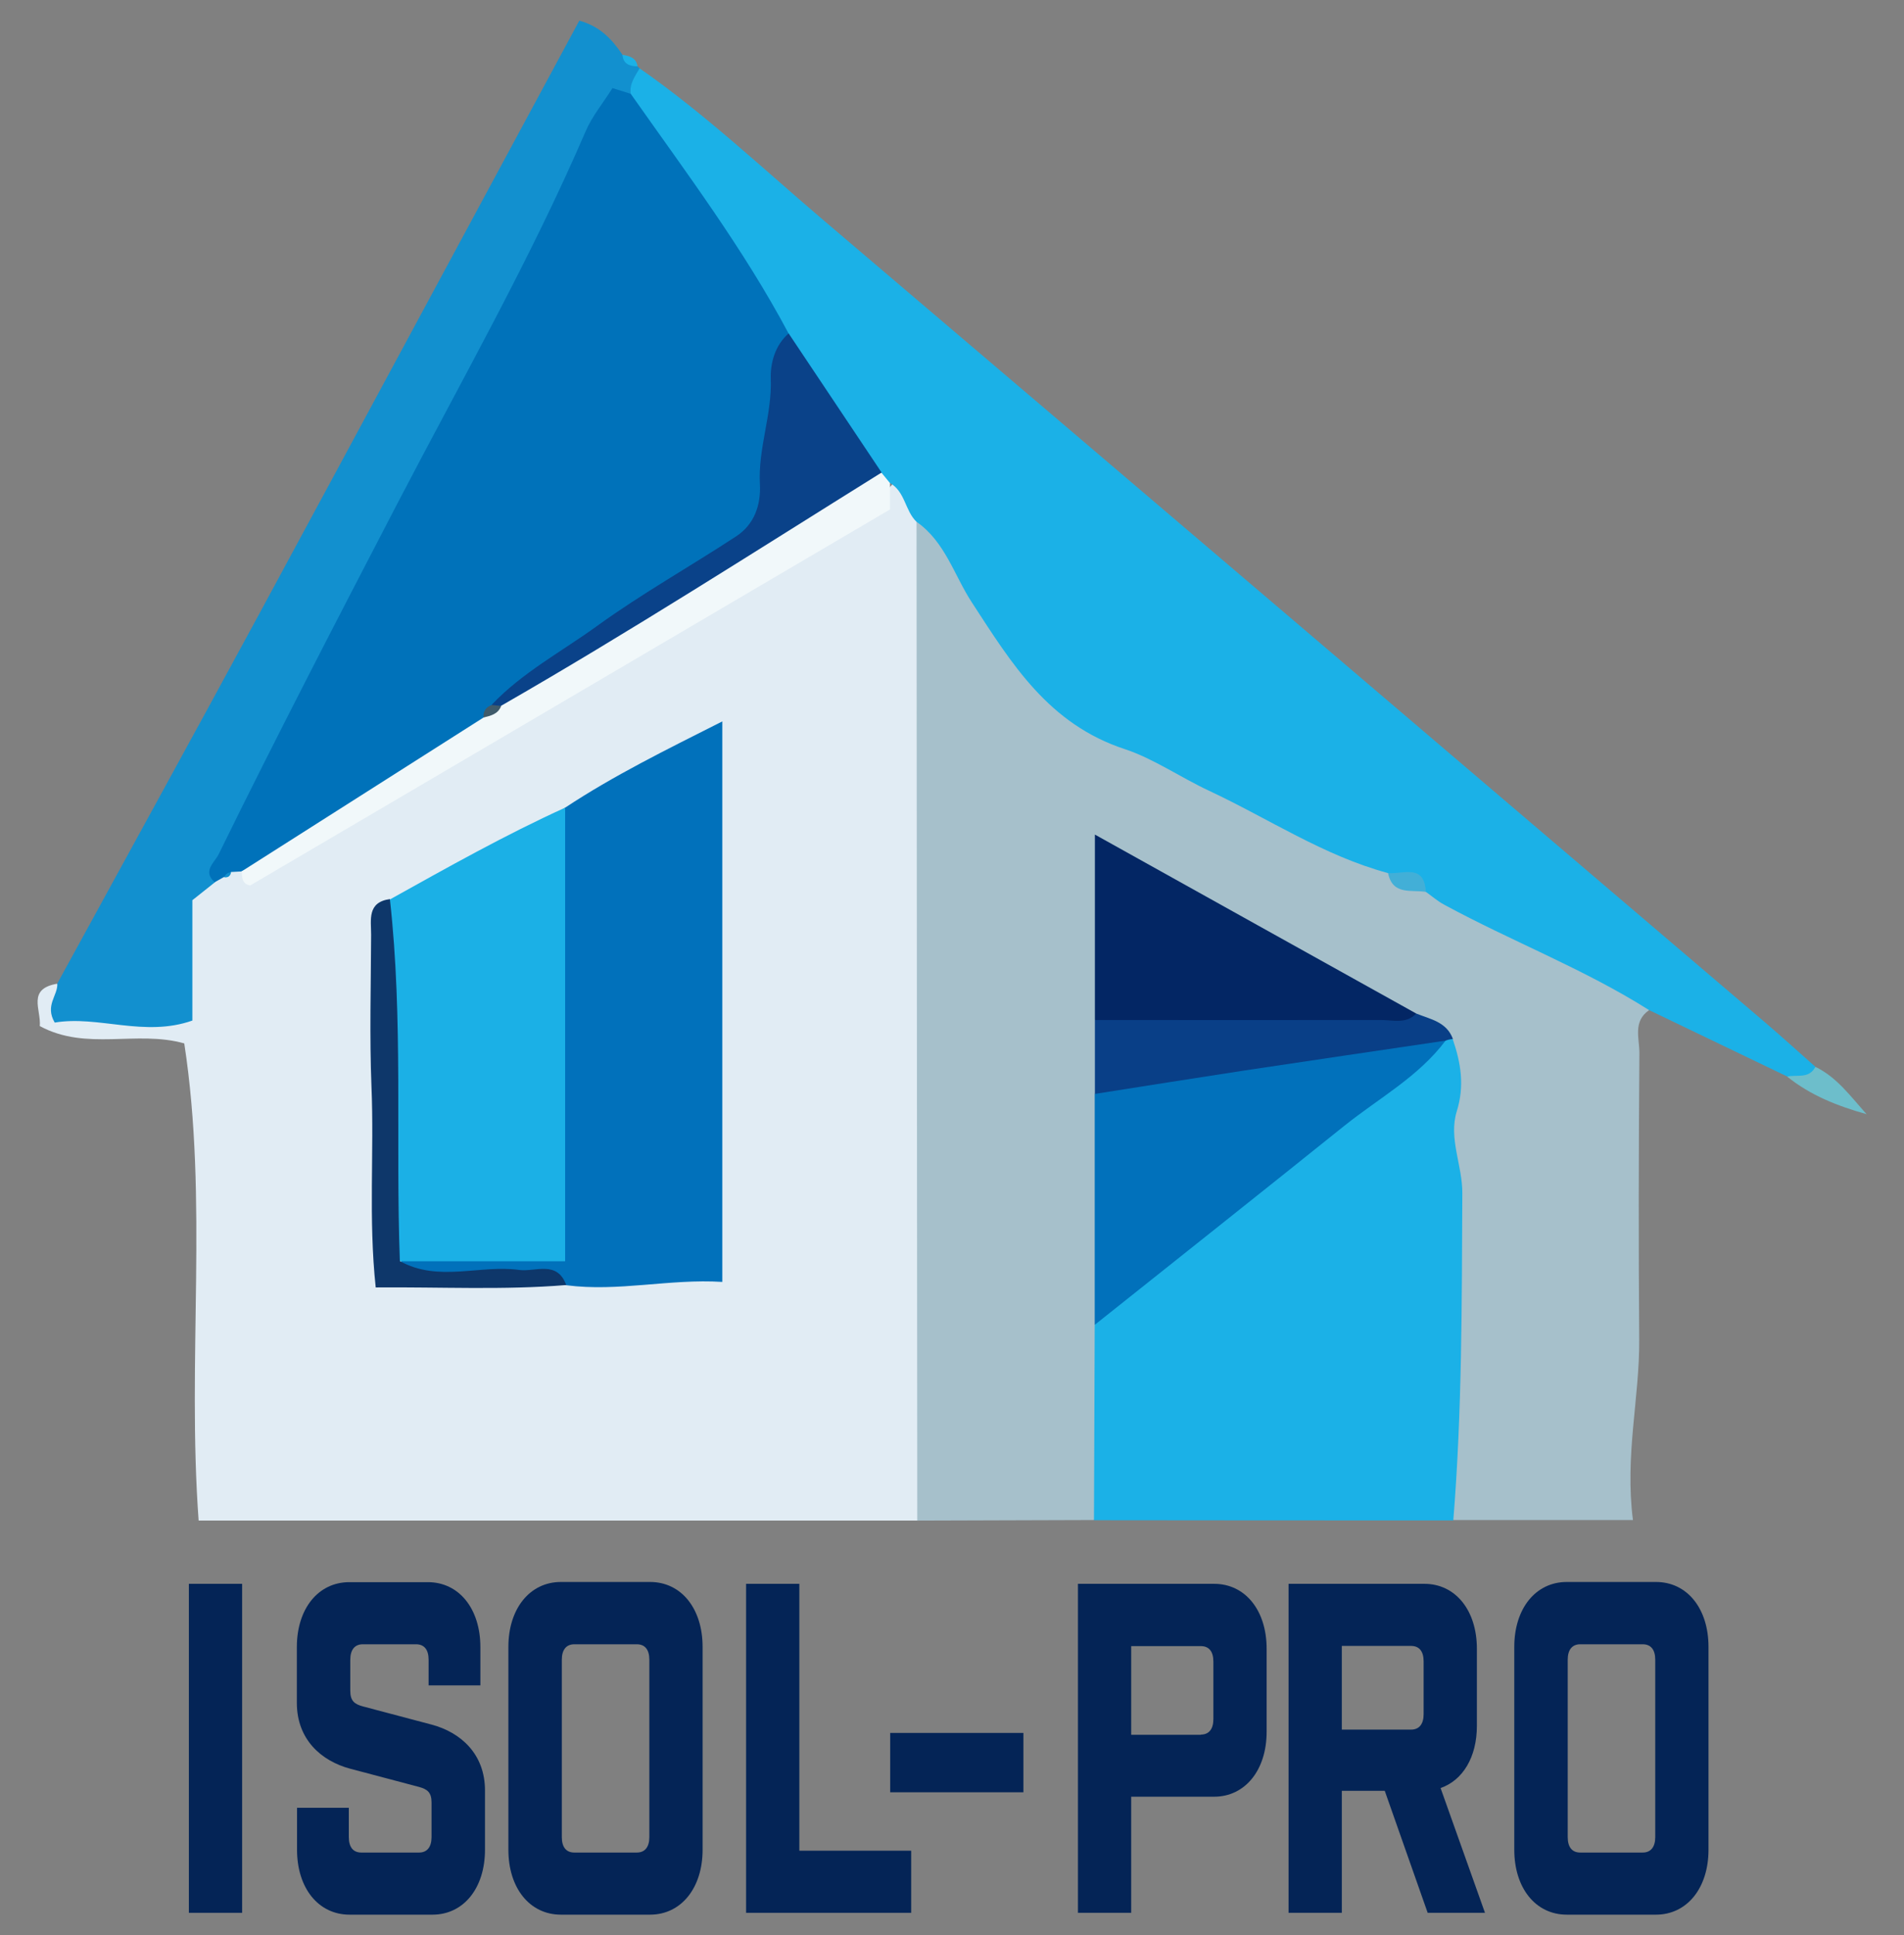 <?xml version="1.0" encoding="UTF-8"?>
<svg id="Calque_3" data-name="Calque 3" xmlns="http://www.w3.org/2000/svg" viewBox="0 0 103.33 105">
  <rect x="0" y="0" width="103.33" height="105" fill="#808080" stroke="none"/>
  <defs>
    <style>
      .cls-1 {
        fill: #1bb0e6;
      }

      .cls-2 {
        fill: #3f5b6b;
      }

      .cls-3 {
        fill: #042456;
      }

      .cls-4 {
        fill: #0e376a;
      }

      .cls-5 {
        fill: #a6c0cb;
      }

      .cls-6 {
        fill: #032664;
      }

      .cls-7 {
        fill: #0072ba;
      }

      .cls-8 {
        fill: #6dbecb;
      }

      .cls-9 {
        fill: #0171bb;
      }

      .cls-10 {
        fill: #0a4289;
      }

      .cls-11 {
        fill: #093f87;
      }

      .cls-12 {
        fill: #1290cf;
      }

      .cls-13 {
        fill: #1bb1e7;
      }

      .cls-14 {
        fill: #e1ecf4;
      }

      .cls-15 {
        fill: #42afd7;
      }

      .cls-16 {
        fill: #f1f8fa;
      }
    </style>
  </defs>
  <g>
    <path class="cls-14" d="M49.78,82.5H10.78c-.64-8.75,.53-17.35-.78-25.89-2.6-.73-5.31,.43-7.84-.94,.08-.89-.71-2.02,.95-2.3,1.67,2.32,4.06,1.46,6.12,1.69,1.74-2.33-.57-5.33,1.82-7.21,.18-.15,.38-.28,.58-.4,.31-.17,.64-.29,.99-.37,.23-.03,.47-.02,.7,0,.84,.13,1.39-.45,2.04-.81,8.95-4.99,17.58-10.54,26.53-15.54,2.35-1.31,4.89-2.47,6.69-4.63,1.16,.58,1.51,1.69,1.83,2.81,.36,3.16,.2,6.33,.21,9.5,.02,13.34,.01,26.68,0,40.02,0,1.4,.22,2.86-.81,4.07Z"/>
    <path class="cls-5" d="M49.78,82.5l-.04-54.19c1.12-.4,1.57,.5,1.87,1.18,2.84,6.55,8.02,10.39,14.46,12.98,3.16,1.27,6.18,2.94,9.24,4.47,.64,.55,1.42,.82,2.21,1.04,3.29,1.7,6.66,3.23,9.95,4.95,.81,.43,1.97,.59,2.02,1.88-.88,.61-.52,1.53-.52,2.31-.04,5.19-.05,10.38-.01,15.57,.02,3.17-.79,6.28-.34,9.78h-9.74c-.97-1.25-.75-2.71-.59-4.1,.61-5.42,.54-10.84,.07-16.26-.14-1.59,.35-3.17,0-4.74-.11-1.17-.99-1.63-1.91-2.04-5.4-2.8-10.67-5.85-16.29-8.79-.35,3.25-.12,6.24-.13,9.23,.05,1.3,.04,2.59,.02,3.88,.14,4.1,.04,8.2,.04,12.3,.08,2.57,.03,5.14,.01,7.71,0,.99-.01,2-.74,2.81-3.2,.01-6.39,.02-9.59,.03Z"/>
    <path class="cls-13" d="M75.33,47.37c-3.49-.94-6.49-2.96-9.72-4.47-1.52-.71-3.03-1.75-4.55-2.25-4.16-1.36-6.16-4.65-8.32-7.97-.96-1.47-1.45-3.29-3-4.37-.63-.6-.61-1.64-1.45-2.11-.37-.03-.67-.21-.93-.46-1.79-2.42-3.43-4.94-5.02-7.5-2.28-3.53-4.38-7.18-7.01-10.48-.62-.78-1.09-1.65-1.41-2.6-.1-.68,.03-1.24,.78-1.46,3.55,2.47,6.69,5.44,9.97,8.23,17.03,14.48,34.04,28.98,51.05,43.48,.94,.8,1.86,1.64,2.79,2.46-.16,1.19-.9,.69-1.53,.53-2.5-1.2-5-2.4-7.49-3.6-3.54-2.24-7.46-3.73-11.12-5.72-.36-.19-.67-.47-1-.7-.46-.79-1.5-.42-2.05-1.02Z"/>
    <path class="cls-13" d="M59.37,82.47l.04-10.58c.82-1.86,2.59-2.82,4.06-3.98,4.91-3.87,9.73-7.85,14.71-11.63,.24-.08,.46-.05,.66,.1,.44,1.28,.65,2.53,.22,3.91-.46,1.47,.31,2.94,.3,4.45-.03,5.92-.01,11.84-.49,17.75-6.5,0-13.01,0-19.51-.01Z"/>
    <path class="cls-12" d="M34.71,3.71c-.25,.43-.56,.84-.48,1.39-.75,.79-1.48,1.55-1.96,2.57-5.24,11.14-11.34,21.83-16.87,32.81-1.24,2.47-2.3,5.02-3.74,7.39l-1.22,.97v6.53c-2.61,.92-5.1-.29-7.47,.11-.55-.94,.18-1.47,.14-2.12,3.67-6.71,7.36-13.41,11-20.13C19.89,22.55,25.64,11.86,31.44,1.12c1.13,.31,1.78,1.02,2.34,1.85,.12,.4,.61,.33,.82,.63l.12,.11Z"/>
    <path class="cls-8" d="M96.99,58.41c.53-.12,1.19,.14,1.53-.53,1.18,.57,1.92,1.62,2.78,2.57-1.57-.44-3.05-1.02-4.31-2.04Z"/>
    <path class="cls-13" d="M34.6,3.6c-.43-.01-.78-.12-.82-.63,.38,.07,.75,.16,.82,.63Z"/>
    <path class="cls-7" d="M11.66,47.87c-.7-.6-.01-1.08,.2-1.51,3.14-6.4,6.42-12.72,9.71-19.05,3.48-6.68,7.22-13.24,10.21-20.18,.35-.82,.95-1.54,1.46-2.35l.99,.31c2.99,4.25,6.12,8.4,8.57,13.01-.23,2.9-.73,5.78-1,8.68-.14,1.54-1.09,2.51-2.35,3.34-4.09,2.71-8.26,5.31-12.16,8.29-.25,.27-.49,.54-.72,.82-4.21,3.15-8.7,5.83-13.47,8.05l-.57,.03c-.04,.2-.17,.29-.37,.27l-.5,.28Z"/>
    <path class="cls-9" d="M30.67,43.82c2.63-1.74,5.44-3.12,8.53-4.68v30.41c-2.87-.18-5.64,.55-8.47,.18-2.38-.62-4.8-.12-7.19-.34-.71-.06-1.99,.45-1.74-1.17,1.38-.87,2.92-.5,4.4-.59,1.07-.07,2.18,.15,3.18-.48,.67-.97,.51-2.08,.52-3.15,.02-5.52,0-11.04,0-16.56,0-1.26,.03-2.52,.76-3.63Z"/>
    <path class="cls-1" d="M30.67,43.82v24.61h-8.97c-.72-.61-.74-1.46-.75-2.29-.08-5.23,.11-10.46-.26-15.69-.04-.6,.17-1.14,.47-1.65,3.13-1.74,6.25-3.5,9.51-4.98Z"/>
    <path class="cls-16" d="M13.11,47.28l13.13-8.35c.23-.43,.74-.56,1.02-.95,5.5-3.57,11.02-7.11,16.6-10.53,1.24-.76,2.32-1.95,3.98-1.8l.46,.56v1.43c-11.65,6.85-23.19,13.63-34.72,20.4-.46-.08-.43-.44-.47-.76Z"/>
    <path class="cls-4" d="M21.16,48.79c.73,6.53,.3,13.09,.54,19.63,2.08,1.16,4.33,.19,6.47,.48,.89,.12,2.06-.54,2.56,.82-3.4,.28-6.8,.1-10.34,.13-.4-3.75-.08-7.32-.23-10.88-.11-2.75-.03-5.51-.02-8.26,0-.81-.22-1.76,1.02-1.93Z"/>
    <path class="cls-12" d="M12.17,47.59c.07-.16,.19-.25,.37-.27-.04,.2-.15,.31-.37,.27Z"/>
    <path class="cls-9" d="M78.45,56.46c-1.47,1.96-3.62,3.12-5.48,4.61-4.51,3.62-9.04,7.21-13.56,10.81,0-4.18,0-8.35,0-12.53,.89-.89,2.07-.98,3.21-1.19,4.49-.84,9.04-1.34,13.53-2.18,.84-.16,1.65-.28,2.29,.47Z"/>
    <path class="cls-6" d="M59.42,55.34v-10.06c5.99,3.34,11.71,6.52,17.44,9.71-.2,.97-1.03,1.03-1.74,1.05-4.63,.19-9.27,.14-13.91,.03-.67-.02-1.31-.21-1.79-.74Z"/>
    <path class="cls-11" d="M59.42,55.34c5.18,0,10.36,.01,15.54,0,.64,0,1.35,.23,1.9-.35,.77,.31,1.65,.45,1.99,1.38-.14,.01-.27,.04-.4,.09-3.66,.54-7.32,1.08-10.98,1.63-2.69,.41-5.37,.84-8.05,1.26,0-1.34,0-2.67,0-4.01Z"/>
    <path class="cls-15" d="M75.33,47.37c.82,.07,1.97-.53,2.05,1.02-.79-.13-1.8,.2-2.05-1.02Z"/>
    <path class="cls-10" d="M47.84,25.64c-6.85,4.27-13.64,8.63-20.64,12.65-.19,.18-.37,.17-.52-.05,1.67-1.76,3.81-2.89,5.74-4.29,2.42-1.75,5.03-3.21,7.53-4.85,.98-.64,1.35-1.69,1.29-2.83-.11-1.93,.66-3.76,.59-5.71-.03-.84,.22-1.82,.97-2.47l5.04,7.54Z"/>
    <path class="cls-2" d="M26.68,38.25l.52,.05c-.17,.45-.57,.53-.96,.63-.03-.34,.13-.56,.44-.68Z"/>
  </g>
  <g>
    <path class="cls-3" d="M10.25,85.93h2.89v17.85h-2.89v-17.85Z"/>
    <path class="cls-3" d="M23.26,90.05c0-.55-.24-.84-.68-.84h-2.89c-.44,0-.68,.3-.68,.84v1.69c0,.55,.24,.72,.68,.84l3.74,.99c1.57,.42,2.89,1.59,2.89,3.57v3.22c0,2.08-1.16,3.52-2.85,3.52h-4.5c-1.69,0-2.85-1.44-2.85-3.52v-2.28h2.81v1.59c0,.55,.24,.84,.68,.84h3.13c.44,0,.68-.3,.68-.84v-1.88c0-.55-.24-.72-.68-.84l-3.74-.99c-1.57-.42-2.89-1.59-2.89-3.57v-3.03c0-2.08,1.16-3.52,2.85-3.52h4.26c1.69,0,2.85,1.44,2.85,3.52v2.08h-2.81v-1.39Z"/>
    <path class="cls-3" d="M35.28,85.83c1.69,0,2.85,1.44,2.85,3.52v11.01c0,2.08-1.17,3.52-2.85,3.52h-4.84c-1.69,0-2.85-1.44-2.85-3.52v-11.01c0-2.08,1.17-3.52,2.85-3.52h4.84Zm-.04,4.22c0-.55-.24-.84-.68-.84h-3.39c-.44,0-.68,.3-.68,.84v9.62c0,.55,.24,.84,.68,.84h3.39c.44,0,.68-.3,.68-.84v-9.62Z"/>
    <path class="cls-3" d="M43.38,85.93v14.48h6.07v3.37h-8.96v-17.85h2.89Z"/>
    <path class="cls-3" d="M55.54,97.24h-7.23v-3.22h7.23v3.22Z"/>
    <path class="cls-3" d="M65.89,85.93c1.69,0,2.85,1.44,2.85,3.52v4.51c0,2.08-1.17,3.52-2.85,3.52h-4.5v6.3h-2.89v-17.85h7.39Zm-.72,8.18c.44,0,.68-.3,.68-.84v-3.12c0-.55-.24-.84-.68-.84h-3.78v4.81h3.78Z"/>
    <path class="cls-3" d="M77.48,103.78l-2.33-6.62h-2.33v6.62h-2.89v-17.85h7.37c1.69,0,2.85,1.44,2.85,3.52v4.19c0,1.69-.76,2.95-1.97,3.37l2.41,6.77h-3.11Zm-.22-13.64c0-.55-.24-.84-.68-.84h-3.76v4.54h3.76c.44,0,.68-.3,.68-.84v-2.85Z"/>
    <path class="cls-3" d="M89.87,85.83c1.69,0,2.85,1.44,2.85,3.52v11.01c0,2.08-1.17,3.52-2.85,3.52h-4.84c-1.69,0-2.85-1.44-2.85-3.52v-11.01c0-2.08,1.16-3.52,2.85-3.52h4.84Zm-.04,4.22c0-.55-.24-.84-.68-.84h-3.39c-.44,0-.68,.3-.68,.84v9.62c0,.55,.24,.84,.68,.84h3.39c.44,0,.68-.3,.68-.84v-9.62Z"/>
  </g>
</svg>